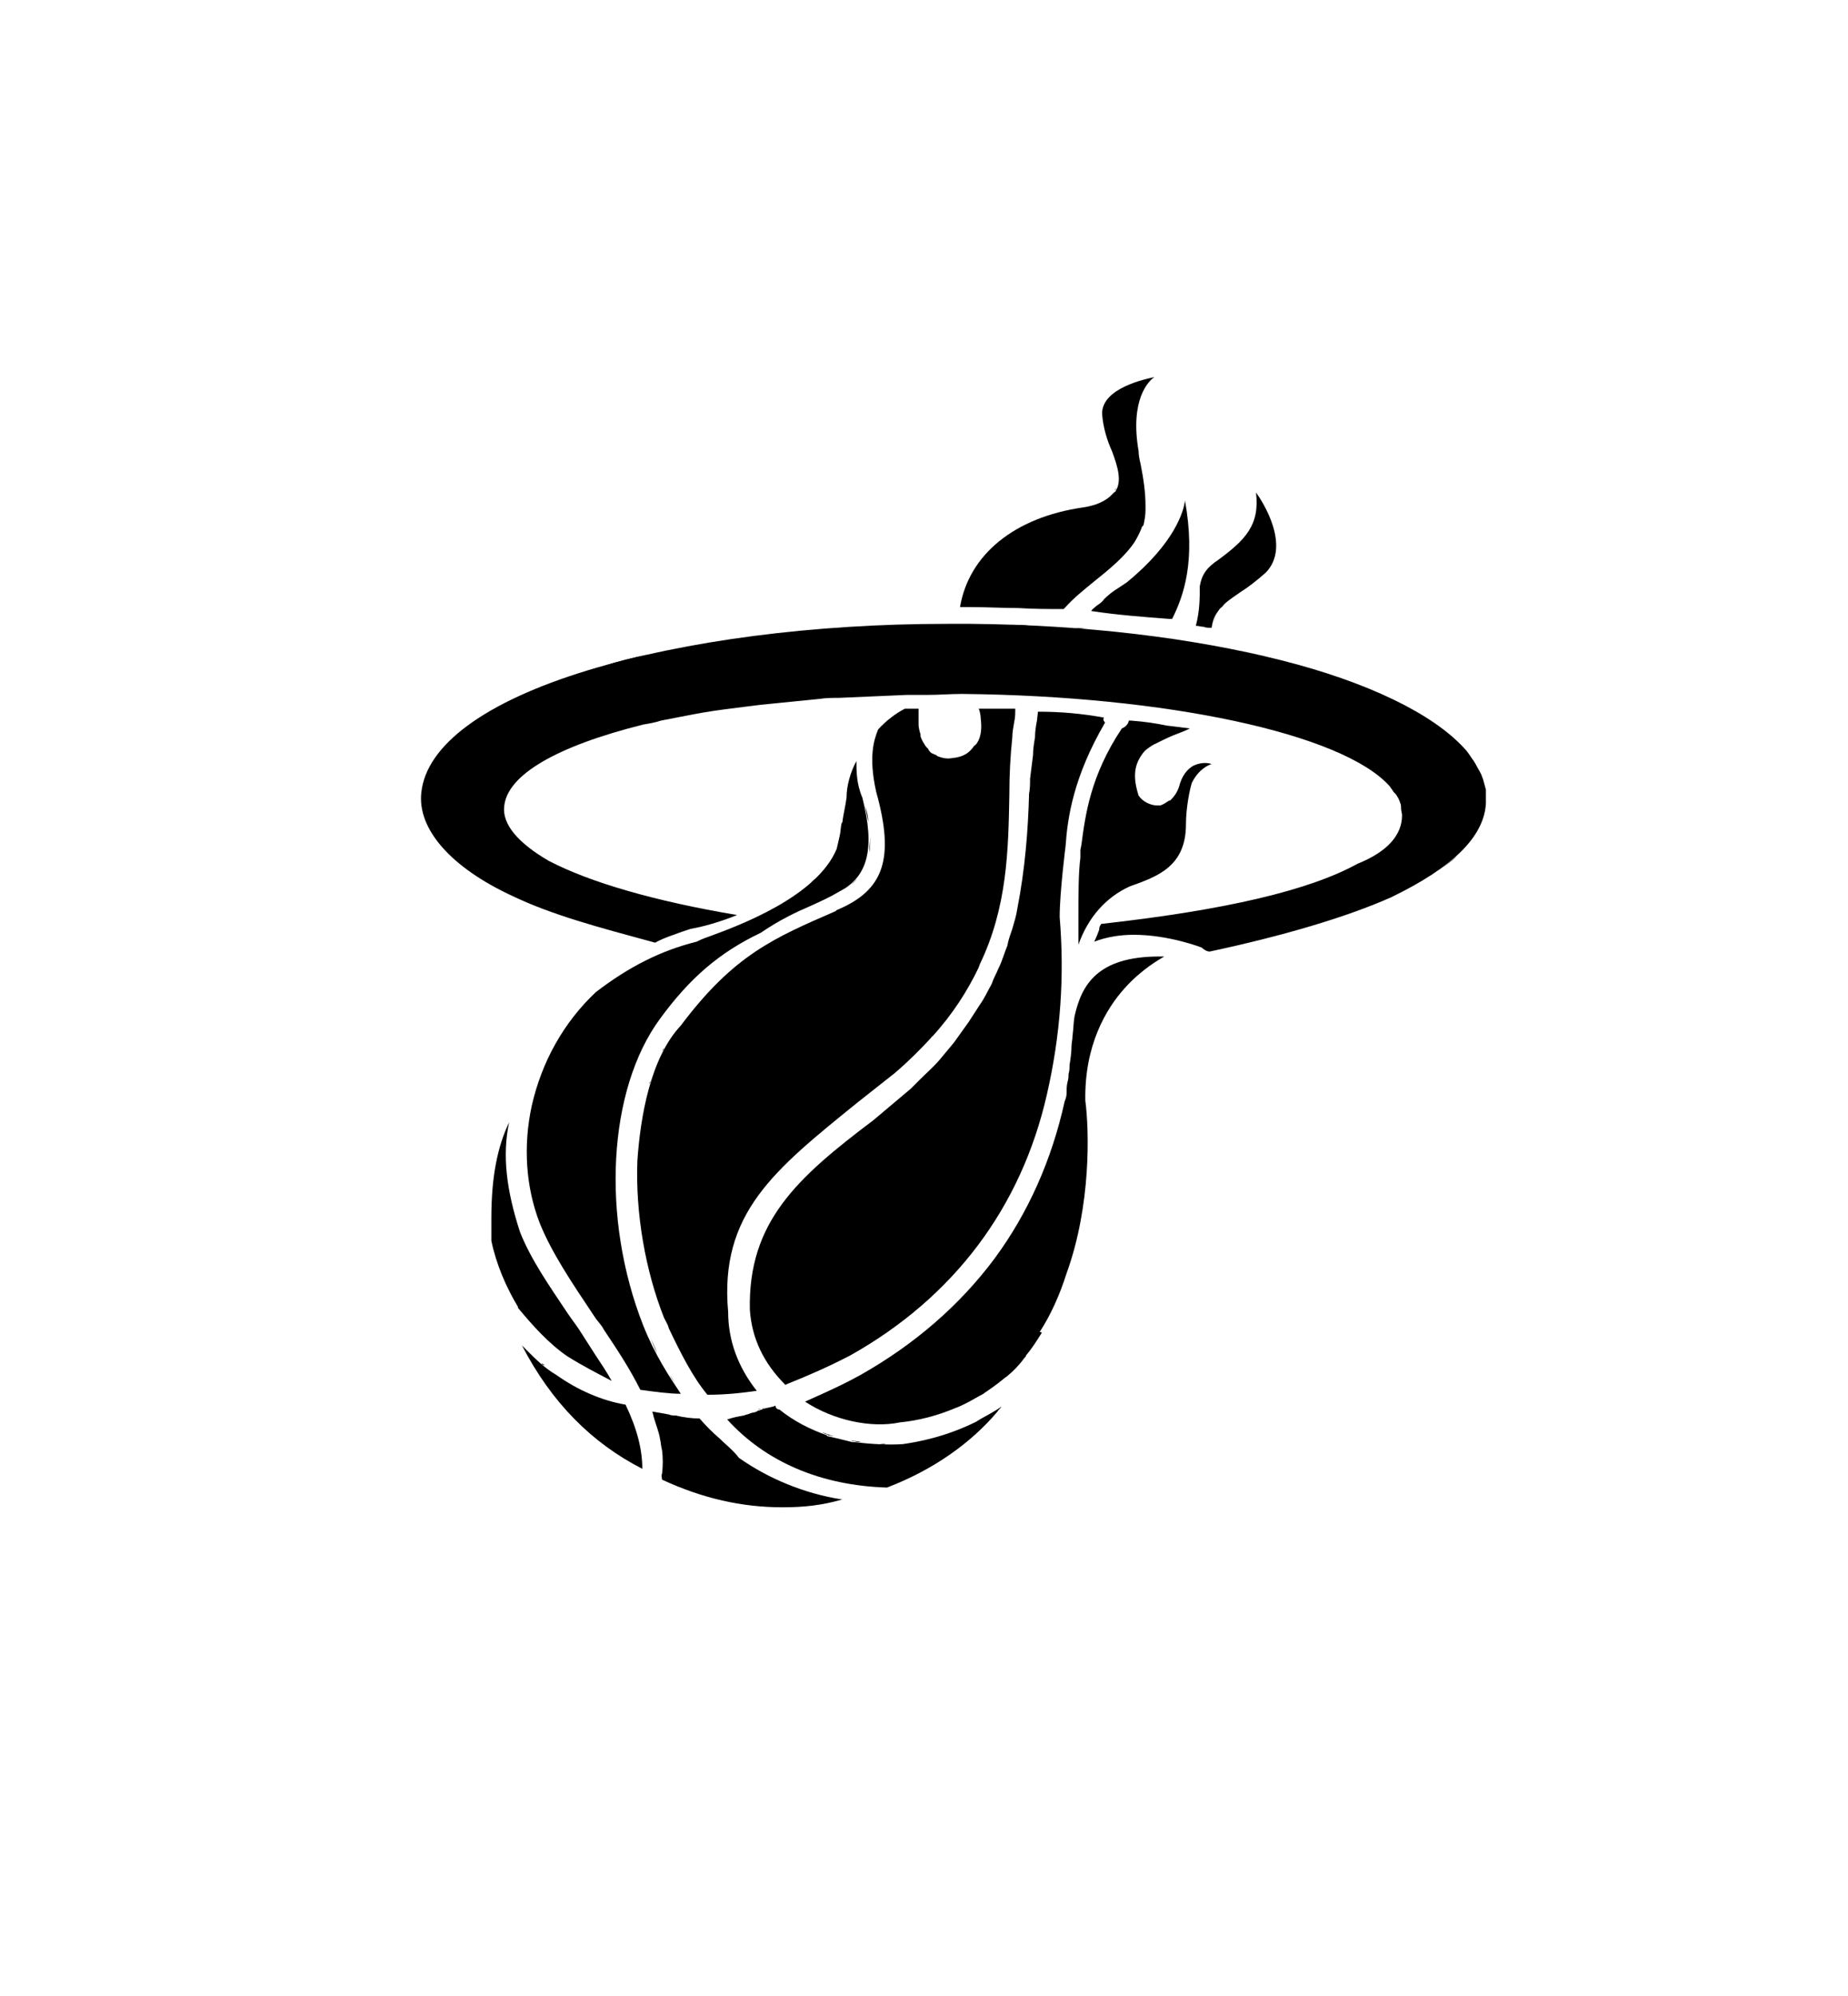 <?xml version="1.0" encoding="utf-8"?>
<!-- Generator: Adobe Illustrator 24.3.0, SVG Export Plug-In . SVG Version: 6.00 Build 0)  -->
<svg version="1.1" id="Layer_1" xmlns="http://www.w3.org/2000/svg" xmlns:xlink="http://www.w3.org/1999/xlink" x="0px" y="0px"
	 viewBox="0 0 187.3 202.2" style="enable-background:new 0 0 187.3 202.2;" xml:space="preserve">
<g>
	<g>
		<path d="M84.1,90.9c-0.4,0.2-0.7,0.4-1.1,0.6C83.4,91.3,83.7,91.1,84.1,90.9z"/>
		<path d="M86.9,89c-0.4,0.4-0.8,0.8-1.4,1.1C86,89.8,86.5,89.5,86.9,89z"/>
		<path d="M117.8,81.5L117.8,81.5C117.8,81.5,117.8,81.5,117.8,81.5C117.8,81.5,117.8,81.5,117.8,81.5z"/>
		<path d="M98.8,98.9c-0.1,0.2-0.2,0.4-0.3,0.6C98.6,99.3,98.7,99.1,98.8,98.9z"/>
		<path d="M65.9,109.5c0,0.1-0.1,0.2-0.1,0.3C65.9,109.7,65.9,109.6,65.9,109.5z"/>
		<path d="M96.1,103c-0.3,0.4-0.6,0.8-0.9,1.2C95.5,103.8,95.8,103.4,96.1,103z"/>
		<path d="M99.9,96.5c0,0.1-0.1,0.2-0.1,0.2C99.8,96.7,99.9,96.6,99.9,96.5z"/>
		<path d="M67.1,106.5c0.1-0.1,0.2-0.2,0.2-0.3C67.3,106.2,67.2,106.3,67.1,106.5z"/>
		<path d="M118.9,80.9c0,0,0.1-0.1,0.1-0.2C119,80.8,119,80.9,118.9,80.9z"/>
		<path d="M88.2,84.7c0,0.6,0,1.2-0.1,1.7C88.1,85.8,88.2,85.3,88.2,84.7z"/>
		<path d="M87.2,88.6c0.3-0.4,0.5-0.9,0.7-1.5C87.7,87.7,87.5,88.2,87.2,88.6z"/>
		<path d="M61.2,134.7c1.4,2.1,2.6,3.9,3.7,6.1c1.5,0.2,2.9,0.4,4.1,0.4c-1.2-1.8-2.6-3.9-3.8-6.9c-4.3-10.9-3.6-23.9,1.7-31.1
			c3-4.1,6-6.7,10.2-8.7c1.9-1.3,3.6-2.1,5-2.7c1.1-0.5,2-0.9,3-1.5c2.9-1.5,3.6-4.4,2.3-9.5c-0.6-1.4-0.6-2.7-0.6-3.7
			c-0.6,1.1-1,2.5-1,3.7c-0.1,0.8-0.3,1.6-0.4,2.3c0,0.1,0,0.2-0.1,0.3c-0.1,0.4-0.1,0.9-0.2,1.3c-0.1,0.4-0.2,0.9-0.3,1.3
			c-2,4.8-9.7,7.7-13,8.9c-0.6,0.2-1,0.4-1.2,0.5c-3.6,0.9-6.8,2.5-10.2,5.1c-3.3,3.1-5.5,7.1-6.5,11.5c-0.9,4.1-0.6,8.3,0.8,11.9
			c1.2,3,3.3,6.1,5.3,9.1l0.4,0.6C60.7,134,61,134.3,61.2,134.7z"/>
		<path d="M80.9,90.5c-0.1,0.1-0.3,0.2-0.4,0.3C80.6,90.7,80.7,90.6,80.9,90.5z"/>
		<path d="M88.6,89.3C88.6,89.3,88.6,89.3,88.6,89.3C88.6,89.3,88.6,89.3,88.6,89.3z"/>
		<path d="M94.5,76.4c0.1,0.1,0.1,0.1,0.2,0.1c-0.1-0.1-0.2-0.2-0.3-0.2C94.5,76.3,94.5,76.4,94.5,76.4z"/>
		<path d="M82.2,89.4c0.2-0.1,0.3-0.3,0.5-0.4C82.5,89.1,82.4,89.2,82.2,89.4z"/>
		<path d="M93.6,75.1C93.6,75,93.6,75,93.6,75.1C93.6,75,93.6,75.1,93.6,75.1z"/>
		<path d="M96.2,76.9c-0.3,0-0.5,0-0.8-0.1C95.6,76.9,95.9,76.9,96.2,76.9z"/>
		<path d="M125.5,65.9c1,0.2,1.9,0.4,2.9,0.6C127.5,66.3,126.5,66.1,125.5,65.9z"/>
		<path d="M123,63.2c0.1-0.3,0.2-0.7,0.3-1C123.2,62.5,123.1,62.8,123,63.2z"/>
		<path d="M77.5,142.6c-0.2,0.1-0.4,0.1-0.7,0.2c0,0,0,0,0.1,0c0.1,0,0.2-0.1,0.3-0.1C77.3,142.7,77.4,142.7,77.5,142.6z"/>
		<path d="M150.6,81.4L150.6,81.4c0-0.4,0-0.7,0-1.1c0-0.1,0-0.2,0-0.3c-0.1-0.4-0.2-0.7-0.3-1.1c-0.1-0.2-0.1-0.3-0.2-0.5
			c-0.2-0.4-0.4-0.7-0.6-1.1c-0.1-0.1-0.1-0.2-0.2-0.3c-0.3-0.4-0.5-0.8-0.9-1.2c-3.2-3.5-9.8-6.7-18.5-8.9
			c-9.1-2.3-20-3.6-31.5-3.7c-0.8,0-1.6,0-2.4,0c-13.6,0-26.5,1.7-36.4,4.7c-10.5,3.2-16.4,7.6-16.9,12.4c-0.4,3.7,3,7.6,9.3,10.5
			c4,1.9,8.5,3.1,14.4,4.7c0.9-0.5,1.9-0.8,2.7-1.1c0.3-0.1,0.6-0.2,0.9-0.3c1.2-0.2,3-0.7,4.7-1.4c-8.3-1.4-14.9-3.3-19.1-5.5
			c-3.1-1.8-4.7-3.7-4.5-5.5c0.3-3.2,5.3-6.1,14.1-8.3c0.6-0.1,1.2-0.2,1.8-0.4c1-0.2,2.1-0.4,3.1-0.6c1.5-0.3,3-0.5,4.6-0.7
			c0.8-0.1,1.6-0.2,2.4-0.3c2-0.2,4-0.4,6-0.6c0.6-0.1,1.3-0.1,1.9-0.1c2.2-0.1,4.5-0.2,6.9-0.3c0.7,0,1.4,0,2.1,0
			c1.2,0,2.3-0.1,3.5-0.1c20.7,0.2,38.5,4,43.3,9.3c0.1,0.1,0.2,0.3,0.3,0.4c0.1,0.2,0.2,0.3,0.4,0.5c0.2,0.3,0.3,0.5,0.4,0.8
			c0.1,0.2,0.1,0.4,0.1,0.6c0,0.2,0.1,0.5,0.1,0.7c0,2-1.5,3.7-4.5,4.9c-4.9,2.7-13.4,4.7-26,6.1c-0.1,0.2-0.2,0.3-0.2,0.6
			c-0.1,0.3-0.3,0.8-0.5,1.2c1.3-0.5,2.7-0.7,4-0.7c3.6,0,6.9,1.3,6.9,1.3c0,0,0.4,0.4,0.8,0.4c7.5-1.6,13.9-3.5,18.4-5.5
			C147.2,87.9,150.4,84.8,150.6,81.4z"/>
		<path d="M123.7,61.6c0.1-0.2,0.3-0.3,0.5-0.5C124,61.3,123.9,61.5,123.7,61.6z"/>
		<path d="M123.5,56.7c-1.2,0.8-1.7,1.5-1.9,2.7c0,1.2,0,2.5-0.4,4c0.3,0,0.5,0.1,0.8,0.1c0.2,0.1,0.5,0.1,0.8,0.1
			c0.1-0.7,0.3-1.2,0.6-1.6c0,0,0,0,0,0c0.5-0.8,1.3-1.3,2.3-2c0.8-0.5,1.7-1.2,2.6-2c2.6-2.7-0.4-7.3-1-8.1
			C127.7,53.2,126.2,54.7,123.5,56.7z"/>
		<path d="M105.4,134.9c1.1-1.7,2-3.7,2.7-5.9c2.5-6.9,2.3-14.5,1.9-17.5c-0.1-5.6,2.1-9.3,4-11.4c1.7-1.9,3.5-2.9,4-3.2
			c-0.2,0-0.4,0-0.5,0c-6.3,0-7.9,2.9-8.6,6.1c-0.1,0.6-0.1,1.2-0.2,2c0,0.3-0.1,0.7-0.1,1c0,0.6-0.1,1.3-0.2,1.9
			c0,0.3,0,0.6-0.1,0.9c0,0.2,0,0.5-0.1,0.8c-0.1,0.4-0.1,0.8-0.1,1.1c0,0.2,0,0.4-0.2,0.9c-1.3,5.9-3.7,11.3-7.1,15.9
			c-3.5,4.7-8.1,8.7-13.6,11.8c-1.8,1-3.6,1.8-5.4,2.6l-0.2,0.1c2.9,1.9,6.7,2.7,9.6,2.1c2-0.2,3.8-0.7,5.5-1.4
			c0.2-0.1,0.3-0.1,0.5-0.2c0.7-0.3,1.4-0.7,2.1-1.1c0.2-0.1,0.4-0.2,0.5-0.3c0.6-0.4,1.3-0.9,1.9-1.4c0.1-0.1,0.3-0.2,0.4-0.3
			c0.6-0.5,1.2-1.1,1.7-1.8c0.1-0.1,0.2-0.2,0.2-0.3c0.6-0.7,1.1-1.5,1.6-2.3C105.3,134.9,105.3,134.9,105.4,134.9z"/>
		<path d="M67.1,149.9c4.1,1.9,8.1,2.8,12.2,2.8c2.2,0,4-0.2,6.1-0.8h-0.1c-3.8-0.6-7.4-2.1-10.4-4.2c-0.6-0.8-1.4-1.4-2-2
			c-0.7-0.6-1.3-1.2-2-2c-0.8,0-1.6-0.1-2.4-0.3h0c-0.2,0-0.5,0-0.7-0.1c-0.5-0.1-1.1-0.2-1.7-0.3c0.1,0.2,0.1,0.4,0.2,0.7
			c0.2,0.7,0.5,1.4,0.6,2.1c0.1,0.4,0.1,0.8,0.2,1.1c0.1,0.8,0.1,1.6,0,2.4C67,149.5,67.1,149.7,67.1,149.9z"/>
		<path d="M84.5,145.5c-0.4-0.1-0.8-0.3-1.2-0.4c0.2,0.1,0.4,0.2,0.5,0.2c0,0,0.1,0,0.1,0.1C84.1,145.4,84.3,145.5,84.5,145.5z"/>
		<path d="M98.9,75.6c0,0.1-0.1,0.1-0.2,0.2c0,0,0.1-0.1,0.1-0.1C98.9,75.7,98.9,75.7,98.9,75.6C98.9,75.6,98.9,75.6,98.9,75.6z"/>
		<path d="M84.8,92.2l-0.1,0.1c-6.2,2.7-10.3,4.4-15.7,11.6c-3.1,3.3-4.1,9.3-4.4,13.7c-0.2,5.3,0.8,11.1,2.7,15.9
			c0.2,0.4,0.4,0.7,0.5,1.1c1.2,2.5,2.4,4.9,3.9,6.7c1.9,0,3.6-0.2,5-0.4c-1.9-2.4-2.9-5.1-2.9-8c-0.9-10,4.7-14.4,13.1-21.2l3.8-3
			c1.4-1.2,2.6-2.4,3.7-3.6c0,0,0-0.1,0.1-0.1c2.1-2.3,3.6-4.7,4.7-7c0-0.1,0.1-0.2,0.1-0.3c2.8-5.8,2.9-11.6,3-17.2
			c0-2,0.1-3.9,0.3-5.8c0-0.5,0.1-1,0.2-1.6c0.1-0.4,0.1-0.9,0.1-1.3h-3.7c0.1,0.2,0.2,0.7,0.2,1c0.1,0.8,0.1,1.8-0.4,2.5
			c0,0,0,0.1-0.1,0.1c0,0,0,0.1-0.1,0.1c0,0-0.1,0.1-0.1,0.1c-0.4,0.6-1,1.1-2.2,1.2c-0.5,0.1-1,0-1.5-0.2c0,0-0.1-0.1-0.1-0.1
			c-0.2-0.1-0.4-0.1-0.6-0.3c-0.1-0.1-0.2-0.2-0.2-0.3c-0.2-0.2-0.3-0.3-0.4-0.5c-0.2-0.3-0.3-0.5-0.4-0.8c0-0.1,0-0.1,0-0.2
			c-0.1-0.3-0.2-0.7-0.2-1v-1.6h-1.4c-0.8,0.4-1.9,1.2-2.7,2.1c-0.4,1-1,2.7-0.2,6.3C90.7,87,89.6,90.2,84.8,92.2z"/>
		<path d="M98,76.5c0,0-0.1,0-0.1,0.1C97.9,76.5,98,76.5,98,76.5z"/>
		<path d="M111.9,72.7c-2.2-0.4-4.3-0.6-6.7-0.6l-0.1,0.9c-0.1,0.5-0.2,1.1-0.2,1.7c-0.1,0.6-0.2,1.2-0.2,1.8
			c-0.1,0.8-0.2,1.6-0.3,2.4c0,0.5,0,1-0.1,1.5c-0.1,3.7-0.4,7.6-1.2,11.7c-0.1,0.7-0.3,1.3-0.5,2c-0.2,0.6-0.4,1.1-0.5,1.7
			c-0.3,0.7-0.5,1.5-0.9,2.3c-0.2,0.5-0.5,1-0.7,1.6c-0.4,0.7-0.7,1.4-1.2,2.1c-0.4,0.6-0.7,1.1-1.1,1.7c-0.5,0.7-1,1.4-1.5,2.1
			c-0.5,0.6-1,1.2-1.5,1.8c-0.6,0.7-1.3,1.3-2,2c-0.3,0.3-0.6,0.6-0.9,0.9l-3.8,3.2c-7.7,5.8-12.7,10.3-12.5,19.2
			c0.2,2.9,1.4,5.4,3.6,7.6l0.2-0.1c2-0.8,4.1-1.7,6.4-2.9c10.5-5.9,17.3-15,19.9-26.4c1.4-6.1,1.8-12,1.3-18c0-2.5,0.6-7.2,0.6-7.2
			c0.2-2.9,0.8-7,4-12.5C111.8,73,111.8,72.8,111.9,72.7z"/>
		<path d="M86.6,146.1c-0.1,0-0.1,0-0.2,0c-0.8-0.2-1.6-0.4-2.5-0.6c0,0-0.1,0-0.1-0.1c-1.7-0.6-3.3-1.4-4.8-2.6c0,0-0.4,0-0.4-0.4
			c-0.4,0.2-1,0.2-1.4,0.4c-0.1,0-0.2,0.1-0.3,0.1c-0.1,0-0.1,0-0.2,0.1c-0.2,0.1-0.5,0.1-0.7,0.2c-0.2,0.1-0.4,0.1-0.6,0.2
			c-0.6,0.1-1.1,0.2-1.7,0.4c3.9,4.3,9.5,6.7,16.2,6.9c4.7-1.8,8.5-4.5,11.2-7.7c0.1-0.2,0.3-0.3,0.4-0.5c-0.7,0.5-1.5,0.9-2.2,1.3
			c-0.1,0.1-0.2,0.1-0.3,0.2c-3.2,1.6-6.1,2.1-7.5,2.3C90,146.4,88.3,146.3,86.6,146.1z"/>
		<path d="M87.3,146.1c-0.4-0.1-0.7-0.1-1.1-0.2c0.1,0,0.2,0.1,0.2,0.1c0.1,0,0.1,0,0.2,0C86.8,146.1,87,146.1,87.3,146.1z"/>
		<path d="M57.5,137.4c1.6,1,2.8,1.6,4.5,2.5c-0.5-0.9-1.1-1.8-1.7-2.7c-0.5-0.8-1.1-1.7-1.6-2.5c-0.4-0.6-0.8-1.1-1.2-1.7
			c-1.8-2.7-3.7-5.4-4.8-8.2c-1.4-4.3-1.8-7.8-1.1-11.1c-1.2,2.5-1.8,5.6-1.8,9.7v2.3c0.5,2.4,1.5,4.7,2.7,6.7c0,0,0,0,0,0.1
			C54,134.3,55.6,136.1,57.5,137.4z"/>
		<path d="M92.1,107.4c0.5-0.5,1.1-1,1.6-1.5C93.2,106.4,92.6,106.9,92.1,107.4z"/>
		<path d="M114.6,73h-0.2c0,0.2-0.2,0.6-0.7,0.8c-3.2,4.8-3.7,8.8-4.1,11.8l-0.1,0.5v0.8c-0.2,1.5-0.2,3.8-0.2,5.9v2.9
			c1-2.8,2.8-4.8,5.2-5.9c2.8-1,5.7-2,5.7-6.3c0-1.7,0.4-3.6,0.6-4.2c0.7-1.4,1.7-1.8,2-1.9c-0.6-0.2-1.3-0.1-1.9,0.2
			c-0.5,0.3-1.1,0.9-1.4,2.1c-0.2,0.6-0.5,1-0.9,1.4c0,0-0.1,0-0.1,0c-0.3,0.2-0.6,0.4-0.9,0.5c-0.1,0-0.2,0-0.3,0
			c-0.7,0-1.5-0.4-1.9-1c-0.6-1.9-0.5-3.2,0.6-4.5c0.2-0.2,0.5-0.4,0.8-0.6c0.1,0,0.1-0.1,0.2-0.1c0.6-0.3,1.2-0.6,1.9-0.9
			c0.5-0.2,1.1-0.4,1.7-0.7c-0.8-0.1-1.5-0.2-2.4-0.3C117.3,73.3,116,73.1,114.6,73z"/>
		<path d="M54.6,134.8c0,0-0.1-0.1-0.1-0.1C54.5,134.8,54.5,134.8,54.6,134.8z"/>
		<path d="M101.7,142.2C101.7,142.2,101.7,142.2,101.7,142.2C101.7,142.2,101.7,142.2,101.7,142.2
			C101.8,142.1,101.8,142.1,101.7,142.2C101.8,142.1,101.8,142.1,101.7,142.2z"/>
		<path d="M52.2,131.5c0.1,0.1,0.1,0.3,0.2,0.4C52.3,131.8,52.3,131.6,52.2,131.5z"/>
		<path d="M102.1,141.8c0,0.1-0.1,0.1-0.1,0.2C102,141.9,102.1,141.9,102.1,141.8L102.1,141.8z"/>
		<path d="M83.6,63.7c-1.6,0.1-3.2,0.3-4.8,0.5C80.4,64,82,63.8,83.6,63.7z"/>
		<path d="M65.7,66.3c-1.6,0.4-3.1,0.8-4.6,1.2C62.6,67,64.2,66.6,65.7,66.3z"/>
		<path d="M74.1,64.7c-1.5,0.2-3,0.5-4.4,0.7C71.1,65.2,72.6,64.9,74.1,64.7z"/>
		<path d="M93.8,63.2c-2.2,0-4.4,0.1-6.5,0.2C89.5,63.3,91.7,63.2,93.8,63.2z"/>
		<path d="M97.6,142.1c0,0-0.1,0-0.1,0.1C97.5,142.1,97.5,142.1,97.6,142.1z"/>
		<path d="M148.4,85.9c0.5-0.6,1-1.1,1.3-1.7C149.4,84.8,148.9,85.3,148.4,85.9z"/>
		<path d="M150,83.5c0.2-0.6,0.4-1.2,0.5-1.8C150.5,82.3,150.3,82.9,150,83.5z"/>
		<path d="M100.3,140.5c-0.1,0.1-0.1,0.1-0.2,0.2C100.1,140.6,100.2,140.5,100.3,140.5z"/>
		<path d="M113.1,49.4c0,0.1-0.1,0.2-0.1,0.3c0,0,0,0,0,0C113.1,49.6,113.1,49.5,113.1,49.4z"/>
		<path d="M102.3,138.8c0.1-0.1,0.1-0.1,0.2-0.2C102.4,138.6,102.3,138.7,102.3,138.8z"/>
		<path d="M142.1,90.4c0.8-0.4,1.5-0.8,2.2-1.2C143.6,89.6,142.9,90,142.1,90.4z"/>
		<path d="M104.2,136.6c0-0.1,0.1-0.1,0.2-0.2C104.3,136.5,104.2,136.6,104.2,136.6z"/>
		<path d="M105.8,134.2C105.8,134.2,105.8,134.2,105.8,134.2C105.8,134.2,105.8,134.2,105.8,134.2z"/>
		<path d="M145.8,88.2c0.7-0.5,1.4-1,1.9-1.5C147.1,87.2,146.5,87.7,145.8,88.2z"/>
		<path d="M88,83.3c-0.1-0.5-0.2-1-0.3-1.6C87.9,82.3,88,82.8,88,83.3z"/>
		<path d="M141.9,80.9C141.9,80.9,141.9,80.9,141.9,80.9C141.9,80.9,141.9,80.9,141.9,80.9z"/>
		<path d="M68.4,140.1c-0.2-0.3-0.4-0.6-0.5-0.8C68.1,139.6,68.3,139.9,68.4,140.1z"/>
		<path d="M89.1,146.3C89.1,146.3,89.1,146.3,89.1,146.3c0.3,0,0.5,0,0.7,0C89.5,146.2,89.3,146.3,89.1,146.3z"/>
		<path d="M65.1,148.8c0-1.9-0.5-4-1.7-6.5c-2.4-0.4-4.9-1.5-7-3c-1.2-0.7-2.1-1.6-3-2.5c-0.2-0.2-0.3-0.3-0.5-0.5
			C55.9,142.1,60,146.2,65.1,148.8z"/>
		<path d="M65.8,135.3c0.3,0.6,0.5,1.2,0.8,1.8C66.4,136.5,66.1,135.9,65.8,135.3z"/>
		<path d="M140.9,79.4C140.9,79.4,140.9,79.5,140.9,79.4C140.9,79.5,140.9,79.5,140.9,79.4C140.9,79.4,140.9,79.4,140.9,79.4z"/>
		<path d="M54.9,138.1c0.1,0.1,0.2,0.1,0.3,0.2C55,138.3,54.9,138.2,54.9,138.1z"/>
		<path d="M73.8,93c-0.2,0.1-0.4,0.2-0.6,0.2C73.4,93.2,73.6,93.1,73.8,93z"/>
		<path d="M81.7,144.4c-0.5-0.3-1-0.6-1.5-0.9C80.7,143.8,81.2,144.1,81.7,144.4z"/>
		<path d="M84,87.4c-0.1,0.1-0.1,0.3-0.2,0.4C83.9,87.7,83.9,87.5,84,87.4z"/>
		<path d="M118,64.6c0.7,0.1,1.3,0.2,2,0.3C119.4,64.8,118.7,64.7,118,64.6z"/>
		<path d="M104.4,63.4c-0.6,0-1.3,0-1.9-0.1C103.1,63.3,103.7,63.3,104.4,63.4z"/>
		<path d="M108.9,63.6c0.5,0,1,0.1,1.5,0.1C109.9,63.7,109.4,63.7,108.9,63.6z"/>
		<path d="M114.2,59c-0.3,0.2-0.6,0.4-0.9,0.6c-0.5,0.3-1,0.7-1.4,1.1c-0.2,0.3-0.5,0.5-0.8,0.7c-0.2,0.2-0.4,0.3-0.5,0.5
			c2.6,0.4,5.3,0.6,7.9,0.8l0.3,0c1.2-2.4,2.4-5.9,1.3-12C120,51.7,119.1,55,114.2,59z"/>
		<path d="M83.7,143.2C83.7,143.2,83.7,143.2,83.7,143.2C83.7,143.2,83.7,143.2,83.7,143.2z"/>
		<path d="M149.8,77.8L149.8,77.8L149.8,77.8z"/>
		<path d="M97.3,61.5h1c1.7,0,3.3,0.1,4.9,0.1c1.6,0.1,3,0.1,4.6,0.1l0.2-0.2c0.8-0.9,1.8-1.7,2.9-2.6c1.5-1.2,3.1-2.5,4.1-4
			c0.3-0.5,0.5-0.9,0.7-1.4c0-0.1,0.1-0.2,0.2-0.3c0.1-0.5,0.2-1,0.2-1.5c0-0.2,0-0.3,0-0.5c0-1.3-0.2-2.7-0.5-4.2
			c-0.1-0.4-0.2-0.9-0.2-1.3c-0.9-5.2,1-7.1,1.6-7.5c-0.9,0.2-5.3,1.1-5.3,3.7c0.1,1.4,0.5,2.7,1,3.8c0.6,1.6,1,3,0.4,4
			c0,0.1-0.1,0.1-0.2,0.2c-0.1,0.1-0.3,0.3-0.4,0.4c-0.6,0.5-1.4,0.9-2.7,1.1C102.8,52.4,98.2,56.2,97.3,61.5z"/>
	</g>
	<g>
		<g>
			<g>
				<g>
					<defs>
						<path id="SVGID_1_" d="M83,91.4c0.4-0.2,0.7-0.4,1.1-0.6C83.7,91.1,83.4,91.3,83,91.4z M85.5,90.1c0.5-0.3,1-0.6,1.4-1.1
							C86.5,89.5,86,89.8,85.5,90.1z M117.8,81.5L117.8,81.5C117.8,81.5,117.8,81.5,117.8,81.5C117.8,81.5,117.8,81.5,117.8,81.5z
							 M98.4,99.5c0.1-0.2,0.2-0.4,0.3-0.6C98.7,99.1,98.5,99.3,98.4,99.5z M96.1,103c-0.3,0.4-0.6,0.8-0.9,1.2
							C95.5,103.8,95.8,103.4,96.1,103z M67.4,106.1c-0.1,0.1-0.2,0.2-0.2,0.3C67.2,106.3,67.3,106.2,67.4,106.1z M118.9,80.9
							c0,0,0.1-0.1,0.1-0.2C119,80.8,119,80.9,118.9,80.9z M88.1,86.4c0-0.2,0.1-0.5,0.1-0.8C88.1,85.8,88.1,86.1,88.1,86.4z
							 M88.2,84.7c0,0.3,0,0.6,0,0.9C88.2,85.3,88.2,85,88.2,84.7z M87.4,88.2c0.2-0.3,0.4-0.7,0.5-1.1
							C87.8,87.5,87.6,87.9,87.4,88.2z M87.4,88.2C87.4,88.2,87.4,88.3,87.4,88.2C87.4,88.3,87.4,88.2,87.4,88.2z M87.2,88.6
							c0.1-0.1,0.1-0.2,0.2-0.3C87.3,88.4,87.3,88.5,87.2,88.6z M70.7,95.4c-3.6,0.9-6.8,2.5-10.2,5.1c-3.3,3.1-5.5,7.1-6.5,11.5
							c-0.9,4.1-0.6,8.3,0.8,11.9c1.2,3,3.3,6.1,5.3,9.1l0.4,0.6c0.2,0.4,0.5,0.7,0.7,1.1c1.4,2.1,2.6,3.9,3.7,6.1
							c1.5,0.2,2.9,0.4,4.1,0.4c-1.2-1.8-2.6-3.9-3.8-6.9c-4.3-10.9-3.6-23.9,1.7-31.1c3-4.1,6-6.7,10.1-8.7c1.9-1.3,3.6-2.1,5-2.7
							c1.1-0.5,2-0.9,3-1.5c2.9-1.5,3.6-4.4,2.3-9.5c-0.6-1.4-0.6-2.7-0.6-3.7c-0.6,1.1-1,2.5-1,3.7c-0.1,0.8-0.3,1.6-0.4,2.3
							c0,0.1,0,0.2-0.1,0.3c-0.1,0.4-0.1,0.9-0.2,1.3c-0.1,0.4-0.2,0.9-0.3,1.3c-2,4.8-9.7,7.7-13,8.9
							C71.3,95.1,70.8,95.3,70.7,95.4z M94.8,76.5c-0.1-0.1-0.2-0.2-0.3-0.2c0,0,0,0.1,0.1,0.1C94.6,76.4,94.7,76.5,94.8,76.5z
							 M82.2,89.4c0.2-0.1,0.3-0.3,0.5-0.4C82.5,89.1,82.4,89.2,82.2,89.4z M96.2,76.9c-0.3,0-0.5,0-0.8-0.1
							C95.6,76.9,95.9,76.9,96.2,76.9z M128.4,66.5c-0.9-0.2-1.9-0.4-2.9-0.6C126.5,66.1,127.5,66.3,128.4,66.5z M123,63.2
							c0.1-0.3,0.2-0.7,0.3-1C123.2,62.5,123.1,62.8,123,63.2z M150.5,80.3c0-0.1,0-0.2,0-0.3c-0.1-0.4-0.2-0.7-0.3-1.1
							c-0.1-0.2-0.1-0.3-0.2-0.5c-0.2-0.4-0.4-0.7-0.6-1.1c-0.1-0.1-0.1-0.2-0.2-0.3c-0.3-0.4-0.5-0.8-0.9-1.2
							c-3.2-3.5-9.8-6.7-18.5-8.9c-9.1-2.3-20-3.6-31.5-3.7c-0.8,0-1.6,0-2.4,0c-13.6,0-26.5,1.7-36.4,4.7
							c-10.5,3.2-16.4,7.6-16.9,12.4c-0.4,3.7,3,7.6,9.3,10.5c4,1.9,8.5,3.1,14.4,4.7c0.9-0.5,1.9-0.8,2.7-1.1
							c0.3-0.1,0.6-0.2,0.9-0.3c1.2-0.2,3-0.7,4.7-1.4c-8.3-1.4-14.9-3.3-19.1-5.5c-3.1-1.8-4.7-3.7-4.5-5.5
							c0.3-3.2,5.3-6.1,14.1-8.3c0.6-0.1,1.2-0.2,1.8-0.4c1-0.2,2.1-0.4,3.1-0.6c1.5-0.3,3-0.5,4.6-0.7c0.8-0.1,1.6-0.2,2.4-0.3
							c2-0.2,4-0.4,6-0.6c0.6-0.1,1.3-0.1,1.9-0.1c2.2-0.1,4.5-0.2,6.9-0.3c0.7,0,1.4,0,2.1,0c1.2,0,2.3-0.1,3.5-0.1
							c20.7,0.2,38.5,4,43.3,9.3c0.1,0.1,0.2,0.3,0.3,0.4c0.1,0.2,0.2,0.3,0.4,0.5c0.2,0.3,0.3,0.5,0.4,0.8c0.1,0.2,0.1,0.4,0.1,0.6
							c0,0.2,0.1,0.5,0.1,0.7c0,2-1.5,3.7-4.5,4.9c-4.9,2.7-13.4,4.7-26,6.1c-0.1,0.2-0.2,0.3-0.2,0.6c-0.1,0.3-0.3,0.8-0.5,1.2
							c1.3-0.5,2.7-0.7,4-0.7c3.6,0,6.9,1.3,6.9,1.3c0,0,0.4,0.4,0.8,0.4c7.5-1.6,13.9-3.5,18.4-5.5c6.1-2.9,9.3-6.1,9.5-9.5l0,0
							C150.6,81,150.6,80.6,150.5,80.3z M124.2,61.2c-0.2,0.2-0.3,0.3-0.5,0.5C123.9,61.5,124,61.3,124.2,61.2z M122.8,63.6
							c0.1-0.7,0.3-1.2,0.6-1.6c0,0,0,0,0,0c0.5-0.8,1.3-1.3,2.3-2c0.8-0.5,1.7-1.2,2.6-2c2.6-2.7-0.4-7.3-1-8.1
							c0.4,3.4-1.2,4.9-3.8,6.9c-1.2,0.8-1.7,1.5-1.9,2.7c0,1.2,0,2.5-0.4,4c0.3,0,0.5,0.1,0.8,0.1
							C122.3,63.5,122.5,63.6,122.8,63.6z M108.7,103c-0.1,0.6-0.1,1.2-0.2,2c0,0.3-0.1,0.7-0.1,1c0,0.6-0.1,1.3-0.2,1.9
							c0,0.3,0,0.6-0.1,0.9c0,0.2,0,0.5-0.1,0.8c-0.1,0.4-0.1,0.8-0.1,1.1c0,0.2,0,0.4-0.2,0.9c-1.3,5.9-3.7,11.3-7.1,15.9
							c-3.5,4.7-8.1,8.6-13.6,11.8c-1.8,1-3.6,1.8-5.4,2.6l-0.2,0.1c2.9,1.9,6.7,2.7,9.6,2.1c2-0.2,3.8-0.7,5.5-1.4
							c0.2-0.1,0.3-0.1,0.5-0.2c0.7-0.3,1.4-0.7,2.1-1.1c0.2-0.1,0.4-0.2,0.5-0.3c0.6-0.4,1.3-0.9,1.9-1.4c0.1-0.1,0.3-0.2,0.4-0.3
							c0.6-0.5,1.2-1.1,1.7-1.8c0.1-0.1,0.2-0.2,0.2-0.3c0.6-0.7,1.1-1.5,1.6-2.3c0,0,0-0.1,0-0.1c1.1-1.7,2-3.7,2.7-5.9
							c2.5-6.9,2.3-14.5,1.9-17.5c-0.1-5.6,2.1-9.3,4-11.4c1.7-1.9,3.5-2.9,4-3.2c-0.2,0-0.4,0-0.5,0
							C111.1,96.9,109.5,99.8,108.7,103z M74.8,147.6c-0.6-0.8-1.4-1.4-2-2c-0.7-0.6-1.3-1.2-2-2c-0.8,0-1.6-0.1-2.4-0.3h0
							c-0.2,0-0.5,0-0.7-0.1c-0.5-0.1-1.1-0.2-1.7-0.3c0.1,0.2,0.1,0.4,0.2,0.7c0.2,0.7,0.5,1.4,0.6,2.1c0.1,0.4,0.1,0.8,0.2,1.1
							c0.1,0.8,0.1,1.6,0,2.4c0,0.2,0,0.4,0,0.6c4.1,1.9,8.1,2.8,12.2,2.8c2.2,0,4-0.2,6.1-0.8h-0.1
							C81.4,151.2,77.8,149.8,74.8,147.6z M84.8,92.2l-0.1,0.1c-6.2,2.7-10.3,4.4-15.7,11.6c-3.1,3.3-4.1,9.3-4.4,13.7
							c-0.2,5.3,0.8,11.1,2.7,15.9c0.2,0.4,0.4,0.7,0.5,1.1c1.2,2.5,2.4,4.9,3.9,6.7c1.9,0,3.6-0.2,5-0.4c-1.9-2.4-2.9-5.1-2.9-8
							c-0.9-10,4.7-14.4,13.1-21.2l3.8-3c1.4-1.2,2.6-2.4,3.7-3.6c0,0,0-0.1,0.1-0.1c2.1-2.3,3.6-4.7,4.7-7c0-0.1,0.1-0.2,0.1-0.3
							c2.8-5.8,2.9-11.6,3-17.2c0-2,0.1-3.9,0.3-5.8c0-0.5,0.1-1,0.2-1.6c0.1-0.4,0.1-0.9,0.1-1.3h-3.7c0.1,0.2,0.2,0.7,0.2,1
							c0.1,0.8,0.1,1.8-0.4,2.5c0,0,0,0.1-0.1,0.1c0,0,0,0.1-0.1,0.1c0,0,0,0,0,0c0,0.1-0.1,0.1-0.2,0.2c0,0,0.1-0.1,0.1-0.1
							c-0.4,0.6-1,1.1-2.2,1.2c-0.5,0.1-1,0-1.5-0.2c0,0-0.1-0.1-0.1-0.1c-0.2-0.1-0.4-0.1-0.6-0.3c-0.1-0.1-0.2-0.2-0.2-0.3
							c-0.2-0.2-0.3-0.3-0.4-0.5c-0.2-0.3-0.3-0.5-0.4-0.8c0-0.1,0-0.1,0-0.2c-0.1-0.3-0.2-0.7-0.2-1v-1.6h-1.4
							c-0.8,0.4-1.9,1.2-2.7,2.1c-0.4,1-1,2.7-0.2,6.3C90.7,87,89.6,90.2,84.8,92.2z M98,76.5c0,0-0.1,0-0.1,0.1
							C97.9,76.5,98,76.5,98,76.5z M105.1,73c-0.1,0.5-0.2,1.1-0.2,1.7c-0.1,0.6-0.2,1.2-0.2,1.8c-0.1,0.8-0.2,1.6-0.3,2.4
							c0,0.5,0,1-0.1,1.5c-0.1,3.7-0.4,7.6-1.2,11.7c-0.1,0.7-0.3,1.3-0.5,2c-0.2,0.6-0.4,1.1-0.5,1.7c-0.3,0.7-0.5,1.5-0.9,2.3
							c-0.2,0.5-0.5,1-0.7,1.6c-0.4,0.7-0.7,1.4-1.2,2.1c-0.4,0.6-0.7,1.1-1.1,1.7c-0.5,0.7-1,1.4-1.5,2.1c-0.5,0.6-1,1.2-1.5,1.8
							c-0.6,0.7-1.3,1.3-2,2c-0.3,0.3-0.6,0.6-0.9,0.9l-3.8,3.2c-7.7,5.8-12.7,10.3-12.5,19.2c0.2,2.9,1.4,5.4,3.6,7.6l0.2-0.1
							c2-0.8,4.1-1.7,6.4-2.9c10.5-5.9,17.3-15,19.9-26.4c1.4-6.1,1.8-12,1.3-18c0-2.5,0.6-7.2,0.6-7.2c0.2-2.9,0.8-7,4-12.5
							c0.2-0.2,0.2-0.3,0.2-0.4c-2.2-0.4-4.3-0.6-6.7-0.6L105.1,73z M99,143.9c-3.2,1.6-6.1,2.1-7.5,2.3c-1.6,0.3-3.3,0.2-5-0.1
							c0.2,0,0.4,0,0.6,0.1c-0.4-0.1-0.7-0.1-1.1-0.2c0.1,0,0.2,0.1,0.2,0.1c-0.8-0.2-1.6-0.4-2.5-0.6c0.2,0.1,0.4,0.1,0.5,0.1
							c-0.4-0.1-0.8-0.3-1.2-0.4c0.2,0.1,0.4,0.2,0.5,0.2c-1.7-0.6-3.3-1.4-4.8-2.6c0,0-0.4,0-0.4-0.4c-0.4,0.2-1,0.2-1.4,0.4
							c0.1,0,0.2-0.1,0.3-0.1c-0.2,0.1-0.4,0.1-0.7,0.2c0,0,0,0,0.1,0c-0.1,0-0.1,0-0.2,0.1c-0.2,0.1-0.5,0.1-0.7,0.2
							c-0.2,0.1-0.4,0.1-0.6,0.2c-0.6,0.1-1.1,0.2-1.7,0.4c3.9,4.3,9.5,6.7,16.2,6.9c4.7-1.8,8.5-4.5,11.2-7.7
							c0.1-0.2,0.3-0.3,0.4-0.5c-0.7,0.5-1.5,0.9-2.2,1.3C99.2,143.8,99.1,143.8,99,143.9z M57.5,137.4c1.6,1,2.8,1.6,4.5,2.5
							c-0.5-0.9-1.1-1.8-1.7-2.7c-0.5-0.8-1.1-1.7-1.6-2.5c-0.4-0.6-0.8-1.1-1.2-1.7c-1.8-2.7-3.7-5.4-4.8-8.2
							c-1.4-4.3-1.8-7.8-1.1-11.1c-1.2,2.5-1.8,5.6-1.8,9.7v2.3c0.5,2.4,1.5,4.7,2.7,6.7c0,0,0,0,0,0.1
							C54,134.3,55.6,136.1,57.5,137.4z M92.1,107.4c0.5-0.5,1.1-1,1.6-1.5C93.2,106.4,92.6,106.9,92.1,107.4z M120.9,73.8
							c-0.8-0.1-1.5-0.2-2.4-0.3c-1.2-0.2-2.5-0.4-3.9-0.5h-0.2c0,0.2-0.2,0.6-0.7,0.8c-3.2,4.8-3.7,8.8-4.1,11.8l-0.1,0.5v0.8
							c-0.2,1.5-0.2,3.8-0.2,5.9v2.9c1-2.8,2.8-4.8,5.2-5.9c2.8-1,5.7-2,5.7-6.3c0-1.7,0.4-3.6,0.6-4.2c0.7-1.4,1.7-1.8,2-1.9
							c-0.6-0.2-1.3-0.1-1.9,0.2c-0.5,0.3-1.1,0.9-1.4,2.1c-0.2,0.6-0.5,1-0.9,1.4c0,0-0.1,0-0.1,0c-0.3,0.2-0.6,0.4-0.9,0.5
							c-0.1,0-0.2,0-0.3,0c-0.7,0-1.5-0.4-1.9-1c-0.6-1.9-0.5-3.2,0.6-4.5c0.2-0.2,0.5-0.4,0.8-0.6c0.1,0,0.1-0.1,0.2-0.1
							c0.6-0.3,1.2-0.6,1.9-0.9C119.7,74.3,120.3,74.1,120.9,73.8z M101.7,142.2C101.7,142.2,101.8,142.2,101.7,142.2
							C101.8,142.1,101.8,142.1,101.7,142.2C101.8,142.1,101.8,142.1,101.7,142.2C101.7,142.2,101.7,142.2,101.7,142.2z M52.4,131.9
							c-0.1-0.1-0.1-0.3-0.2-0.4C52.3,131.6,52.3,131.8,52.4,131.9z M102.1,141.9L102.1,141.9c0,0-0.1,0-0.1,0.1
							C102,141.9,102.1,141.9,102.1,141.9z M78.8,64.1c1.6-0.2,3.2-0.3,4.8-0.5C82,63.8,80.4,64,78.8,64.1z M65.7,66.3
							c-0.8,0.2-1.6,0.4-2.4,0.6C64.2,66.6,64.9,66.5,65.7,66.3z M61.1,67.4c0.7-0.2,1.5-0.4,2.3-0.6C62.6,67,61.9,67.2,61.1,67.4z
							 M69.7,65.5c1.4-0.3,2.9-0.5,4.4-0.7C72.6,64.9,71.1,65.2,69.7,65.5z M87.4,63.4c2.1-0.1,4.3-0.2,6.5-0.2
							C91.7,63.2,89.5,63.3,87.4,63.4z M149.1,85.1c-0.2,0.3-0.5,0.6-0.7,0.9C148.7,85.6,148.9,85.3,149.1,85.1z M149.1,85.1
							c0.2-0.3,0.4-0.6,0.6-0.9C149.5,84.5,149.4,84.8,149.1,85.1z M150.5,81.7c0,0.1,0,0.3-0.1,0.4C150.5,82,150.5,81.9,150.5,81.7
							z M150.5,82.2c-0.1,0.4-0.2,0.9-0.4,1.3C150.2,83.1,150.4,82.6,150.5,82.2z M113,49.7C113,49.7,113,49.7,113,49.7
							c0.1-0.1,0.1-0.2,0.1-0.3C113.1,49.5,113,49.6,113,49.7z M143.2,89.8c-0.4,0.2-0.7,0.4-1.1,0.6
							C142.5,90.2,142.8,90,143.2,89.8z M143.2,89.8c0.4-0.2,0.7-0.4,1.1-0.6C143.9,89.4,143.6,89.6,143.2,89.8z M146.8,87.4
							c0.3-0.2,0.6-0.5,0.9-0.8C147.4,86.9,147.1,87.2,146.8,87.4z M146.8,87.4c-0.3,0.2-0.7,0.5-1,0.8
							C146.1,87.9,146.4,87.7,146.8,87.4z M88,83.3c-0.1-0.5-0.2-1-0.3-1.6C87.9,82.3,88,82.8,88,83.3z M89.1,146.3
							C89.1,146.3,89.1,146.3,89.1,146.3c0.3,0,0.5,0,0.7,0C89.5,146.2,89.3,146.3,89.1,146.3z M56.4,139.4c-1.2-0.7-2.1-1.6-3-2.5
							c-0.2-0.2-0.3-0.3-0.5-0.5c2.9,5.7,7,9.9,12.1,12.4c0-1.9-0.5-4-1.7-6.5C61.1,141.9,58.5,140.8,56.4,139.4z M65.8,135.3
							c0.1,0.3,0.3,0.6,0.4,0.9C66.1,135.9,66,135.6,65.8,135.3z M66.7,137.1c-0.1-0.3-0.3-0.6-0.4-0.9
							C66.4,136.5,66.5,136.8,66.7,137.1z M140.9,79.4C140.9,79.4,140.9,79.5,140.9,79.4C140.9,79.5,140.9,79.5,140.9,79.4
							C140.9,79.4,140.9,79.4,140.9,79.4z M81.7,144.4c-0.5-0.3-1-0.6-1.5-0.9C80.7,143.8,81.2,144.1,81.7,144.4z M84,87.4
							c-0.1,0.1-0.1,0.3-0.2,0.4C83.9,87.7,83.9,87.5,84,87.4z M114.2,59c-0.3,0.2-0.6,0.4-0.9,0.6c-0.5,0.3-1,0.7-1.4,1.1
							c-0.2,0.3-0.5,0.5-0.8,0.7c-0.2,0.2-0.4,0.3-0.5,0.5c2.6,0.4,5.3,0.6,7.9,0.8l0.3,0c1.2-2.4,2.4-5.9,1.3-12
							C120,51.7,119.1,55,114.2,59z M103.3,61.6c1.6,0.1,3,0.1,4.6,0.1l0.2-0.2c0.8-0.9,1.8-1.7,2.9-2.6c1.5-1.2,3.1-2.5,4.1-4
							c0.3-0.5,0.5-0.9,0.7-1.4c0-0.1,0.1-0.2,0.2-0.3c0.1-0.5,0.2-1,0.2-1.5c0-0.2,0-0.3,0-0.5c0-1.3-0.2-2.7-0.5-4.2
							c-0.1-0.4-0.2-0.9-0.2-1.3c-0.9-5.2,1-7.1,1.6-7.5c-0.9,0.2-5.3,1.1-5.3,3.7c0.1,1.4,0.5,2.7,1,3.8c0.6,1.6,1,3,0.4,4
							c0,0.1-0.1,0.1-0.2,0.2c-0.1,0.1-0.3,0.3-0.4,0.4c-0.6,0.5-1.4,0.9-2.7,1.1c-6.9,1.1-11.6,4.8-12.5,10.1h1
							C100.1,61.5,101.7,61.5,103.3,61.6z"/>
					</defs>
					<clipPath id="SVGID_2_">
						<use xlink:href="#SVGID_1_"  style="overflow:visible;"/>
					</clipPath>
				</g>
			</g>
		</g>
	</g>
</g>
</svg>
